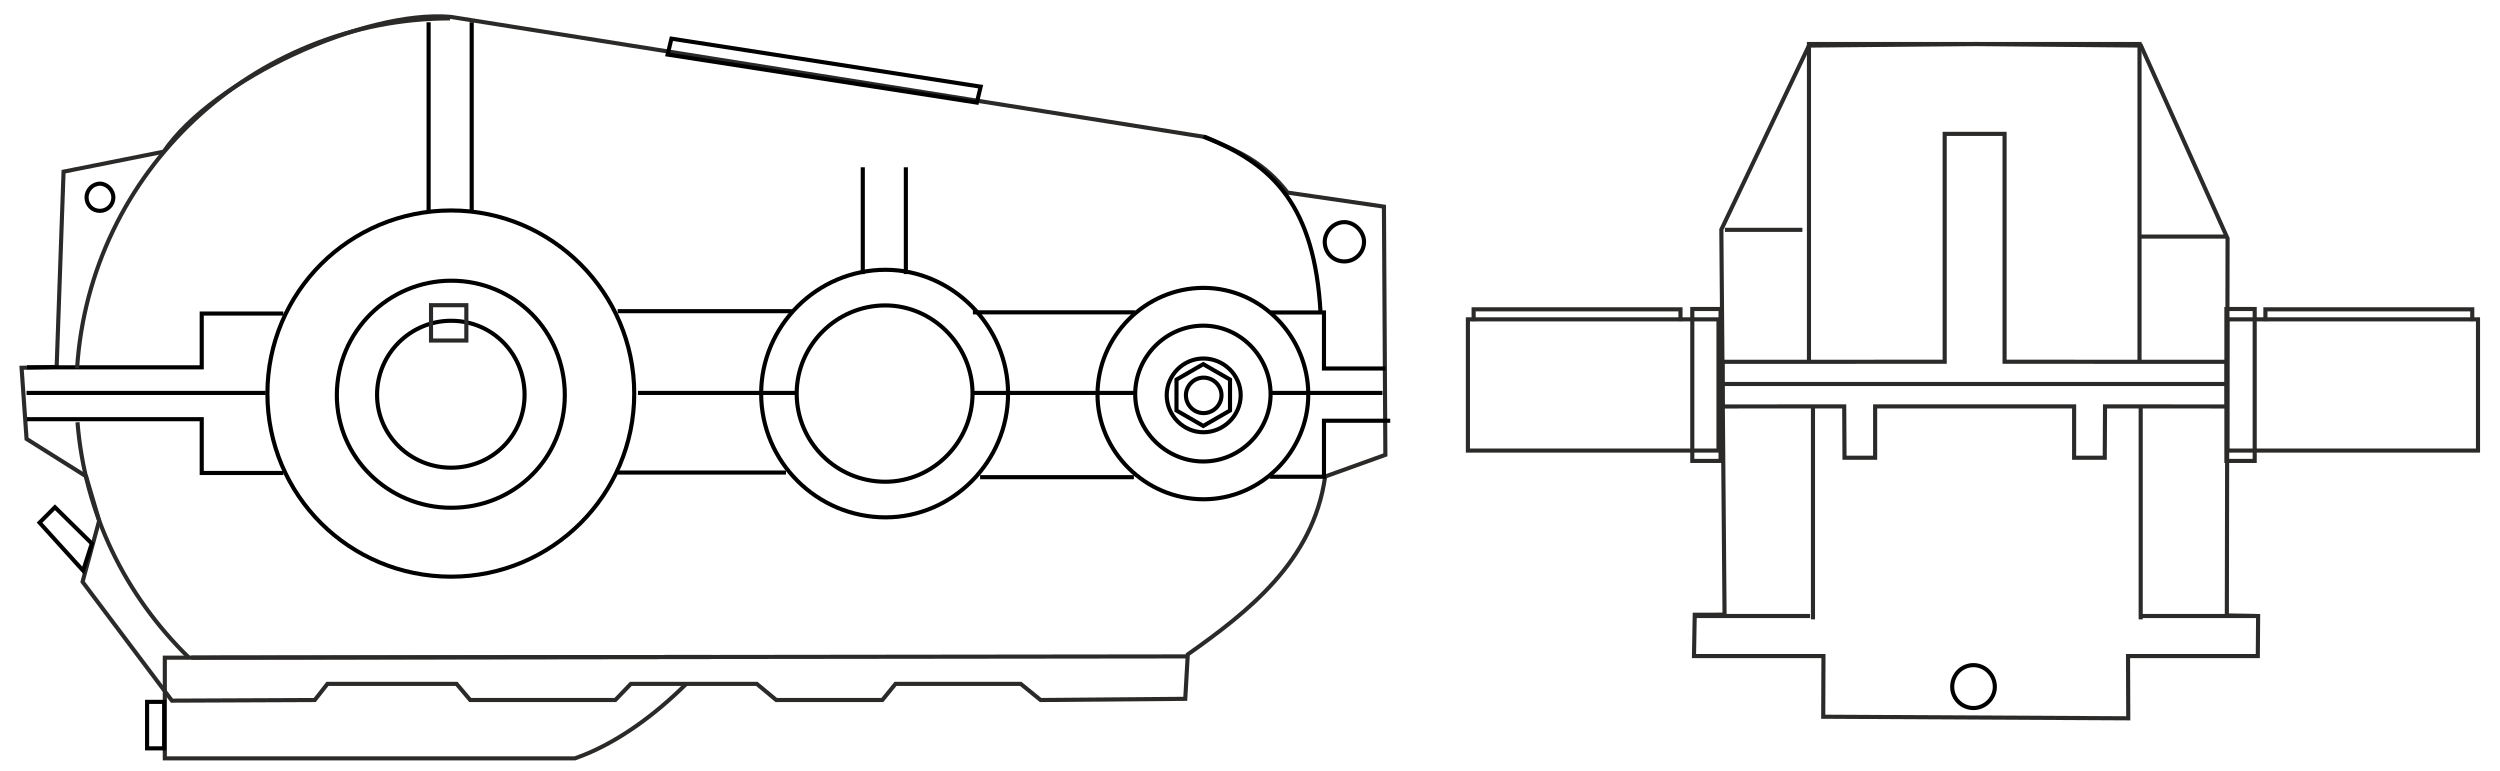 <?xml version="1.0" encoding="UTF-8"?> <svg xmlns="http://www.w3.org/2000/svg" xmlns:xlink="http://www.w3.org/1999/xlink" xml:space="preserve" width="107mm" height="33mm" version="1.1" style="shape-rendering:geometricPrecision; text-rendering:geometricPrecision; image-rendering:optimizeQuality; fill-rule:evenodd; clip-rule:evenodd" viewBox="0 0 10700 3300"> <defs> <style type="text/css"> .str0 {stroke:#2B2A29;stroke-width:17.64;stroke-miterlimit:22.926} .str1 {stroke:black;stroke-width:17.64;stroke-miterlimit:22.926} .fil0 {fill:none} </style> </defs> <g id="Слой_x0020_1">  <path class="fil0 str0" d="M3043.94 2811.83l-2338.51 3.07c0,148.41 0,282.49 0,430.91l1755.1 0c181.44,-63.24 348.54,-191.84 476.8,-318.99"></path> <path class="fil0 str0" d="M353.34 2490.16l71.13 -261.62 -56.15 -190 -254.65 -160.04 -21.34 -304.42 150.12 -3.73 29.6 -835.67 428.57 -85.5c213.38,-312.45 863.11,-608.07 1228.19,-576.99l3231.41 514.58c144.65,62.91 248.69,106.13 350.56,237.49l412.46 60.1 6.1 1062.37 -257.72 92.75c-50.64,364.06 -332.52,580.39 -587.94,761.42l-10.8 190.03 -619.1 5.14 -85.23 -69.15 -535.82 0 -56.4 69.15 -453.94 0 -83.4 -69.14 -539.01 0 -66.5 69.14 -620.86 0 -58.58 -69.14 -552.66 0 -54.15 69.14 -611.43 2.67 -382.46 -508.58z"></path> <polyline class="fil0 str1" points="115.54,1572.17 863.39,1572.17 863.39,1341.97 1212.68,1341.97 "></polyline> <polyline class="fil0 str1" points="115.54,1794.12 863.39,1794.12 863.39,2024.32 1212.68,2024.32 "></polyline> <path class="fil0 str1" d="M2714.5 1684.5c0,434.2 -352.12,783.67 -783.67,783.67 -436.84,0 -786.32,-349.47 -786.32,-783.67 0,-431.55 349.48,-783.67 786.32,-783.67 431.55,0 783.67,352.12 783.67,783.67z"></path> <path class="fil0 str1" d="M2245.18 1689.81c0,173.56 -138.34,311.9 -314.41,311.9 -173.56,0 -316.93,-138.34 -316.93,-311.9 0,-176.07 143.37,-316.93 316.93,-316.93 176.07,0 314.41,140.86 314.41,316.93z"></path> <path class="fil0 str1" d="M2417.37 1691.18c0,268.23 -213.81,482.03 -485.92,482.03 -268.22,0 -489.8,-213.8 -489.8,-482.03 0,-272.11 221.58,-489.8 489.8,-489.8 272.11,0 485.92,217.69 485.92,489.8z"></path> <path class="fil0 str1" d="M485.28 844.32c0,32.97 -26.8,58.18 -57.42,58.18 -32.54,0 -57.42,-25.21 -57.42,-58.18 0,-29.1 24.88,-58.19 57.42,-58.19 30.62,0 57.42,29.09 57.42,58.19z"></path> <path class="fil0 str1" d="M5838.1 1034.8c0,47.66 -39.24,84.1 -84.09,84.1 -47.65,0 -84.09,-36.44 -84.09,-84.1 0,-42.04 36.44,-84.09 84.09,-84.09 44.85,0 84.09,42.05 84.09,84.09z"></path> <path class="fil0 str1" d="M4314.51 1684.49c0,291.52 -238.26,529.79 -524.18,529.79 -294.32,0 -532.58,-238.27 -532.58,-529.79 0,-288.72 238.26,-529.78 532.58,-529.78 285.92,0 524.18,241.06 524.18,529.78z"></path> <path class="fil0 str1" d="M4162.46 1684.49c0,207.63 -169.7,377.33 -373.33,377.33 -209.63,0 -379.33,-169.7 -379.33,-377.33 0,-205.63 169.7,-377.32 379.33,-377.32 203.63,0 373.33,171.69 373.33,377.32z"></path> <line class="fil0 str1" x1="1834.47" y1="95.32" x2="1834.47" y2="904.75"></line> <line class="fil0 str1" x1="3692.69" y1="715.94" x2="3692.69" y2="1173.05"></line> <path class="fil0 str1" d="M5150.88 585.16c304.03,117.25 475.35,301.28 501.08,752.21"></path> <line class="fil0 str1" x1="2018.84" y1="95.32" x2="2018.84" y2="904.75"></line> <line class="fil0 str1" x1="3877.06" y1="715.94" x2="3877.06" y2="1173.05"></line> <line class="fil0 str1" x1="4857.64" y1="1336.82" x2="4163.97" y2="1336.82"></line> <line class="fil0 str1" x1="4852.9" y1="2042.35" x2="4194.86" y2="2042.35"></line> <line class="fil0 str1" x1="3388.88" y1="1331.85" x2="2643.6" y2="1331.85"></line> <line class="fil0 str1" x1="3364.03" y1="2022.48" x2="2643.6" y2="2022.48"></line> <polygon class="fil0 str1" points="2857.45,233.51 2873.77,165.45 4197.23,371 4180.92,439.06 "></polygon> <line class="fil0 str1" x1="113.67" y1="1681.69" x2="1137.06" y2="1681.69"></line> <line class="fil0 str0" x1="819.19" y1="2814.51" x2="5085.25" y2="2809.38"></line> <line class="fil0 str1" x1="5438.13" y1="1681.69" x2="5916.98" y2="1681.69"></line> <line class="fil0 str1" x1="4162.46" y1="1681.69" x2="4858.66" y2="1681.69"></line> <line class="fil0 str1" x1="2730.55" y1="1681.69" x2="3409.8" y2="1681.69"></line> <polyline class="fil0 str1" points="5929.33,1577.16 5666.6,1577.16 5666.6,1337.37 5438.64,1337.36 "></polyline> <polyline class="fil0 str1" points="5950.16,1800.73 5666.6,1800.73 5666.6,2040.53 5434.28,2040.54 "></polyline> <path class="fil0 str1" d="M5599.41 1688.65c0,243.49 -201.99,448.25 -448.25,448.25 -249.03,0 -453.79,-204.76 -453.79,-448.25 0,-249.03 204.76,-456.55 453.79,-456.55 246.26,0 448.25,207.52 448.25,456.55z"></path> <path class="fil0 str1" d="M5438.13 1687.16c0,156.43 -129.76,287.97 -287.96,287.97 -159.98,0 -291.52,-131.54 -291.52,-287.97 0,-159.98 131.54,-293.29 291.52,-293.29 158.2,0 287.96,133.31 287.96,293.29z"></path> <path class="fil0 str0" d="M810.24 2816.57c-277.82,-270.87 -447.72,-622.52 -478.58,-1009.3"></path> <path class="fil0 str0" d="M329.92 1576.21c54.51,-840.99 752.36,-1495.8 1596.05,-1497.6"></path> <polygon class="fil0 str1" points="629.52,3202.91 629.52,3003.98 702.61,3003.98 702.61,3202.91 "></polygon> <polygon class="fil0 str1" points="355.73,2442.44 169.32,2236.86 235.18,2170.99 392.97,2326.31 "></polygon> <polygon class="fil0 str0" points="9107.96,2807.84 9663.44,2807.85 9664.73,2636.63 9530.86,2634.18 9534.02,1020.46 9163.16,195.01 8456.99,188.38 8456.99,188.36 8456.18,188.37 8455.37,188.36 8455.37,188.38 7742.27,195.01 7367.32,982.54 7381.06,2630.8 7253.39,2631.14 7250.31,2807.85 7804.4,2807.84 7803.41,3067.56 9108.94,3074.38 "></polygon> <polyline class="fil0 str0" points="8877.24,1739.45 8877.24,1959.22 9008.34,1959.22 9009.54,1739.45 9530.47,1739.57 9530.47,1548.6 8579.57,1548.22 8579.57,572.96 8463.81,572.96 8579.57,572.96 8579.57,1548.22 9530.47,1548.6 9530.47,1739.57 9009.54,1739.45 9008.34,1959.22 8877.24,1959.22 8877.24,1739.45 8025.57,1739.45 8025.57,1959.22 7894.48,1959.22 7893.27,1739.45 7372.35,1739.57 7372.35,1548.6 8323.24,1548.22 8323.24,572.96 8463.81,572.96 "></polyline> <polygon class="fil0 str0" points="7355.14,1928.45 7355.14,1366.83 6282.6,1366.83 6282.6,1928.45 "></polygon> <polygon class="fil0 str0" points="9533.28,1928.45 9533.28,1366.83 10605.82,1366.83 10605.82,1928.45 "></polygon> <polyline class="fil0 str0" points="7192.44,1374.48 7192.44,1323.9 6307.14,1323.9 6307.14,1374.48 "></polyline> <polyline class="fil0 str0" points="9695.98,1374.48 9695.98,1323.9 10581.28,1323.9 10581.28,1374.48 "></polyline> <line class="fil0 str0" x1="7759.51" y1="1739.45" x2="7759.51" y2="2650.87"></line> <line class="fil0 str0" x1="9162.18" y1="1741.19" x2="9162.18" y2="2650.87"></line> <polyline class="fil0 str0" points="7742.36,1550.72 7742.36,188.36 9157.11,188.36 9157.11,1550.72 "></polyline> <line class="fil0 str0" x1="7256.95" y1="2636.51" x2="7747.07" y2="2636.51"></line> <line class="fil0 str0" x1="9162.1" y1="2636.51" x2="9652.23" y2="2636.51"></line> <line class="fil0 str0" x1="7351.2" y1="1643.44" x2="9532.61" y2="1643.44"></line> <line class="fil0 str0" x1="7382.69" y1="983.69" x2="7714.22" y2="983.69"></line> <line class="fil0 str0" x1="9159.41" y1="1012.54" x2="9534.91" y2="1012.54"></line> <path class="fil0 str1" d="M8537.93 2939.75c0,50.09 -43.22,90.64 -91.24,90.64 -50.42,0 -91.23,-40.55 -91.23,-90.64 0,-52.48 40.81,-93.03 91.23,-93.03 48.02,0 91.24,40.55 91.24,93.03z"></path> <polygon class="fil0 str0" points="1844.78,1457.45 1844.78,1306.25 1995.96,1306.25 1995.96,1457.45 "></polygon> <polygon class="fil0 str0" points="7364.09,1972.74 7364.09,1322.54 7243.03,1322.54 7243.03,1972.74 "></polygon> <polygon class="fil0 str0" points="9650.08,1972.74 9650.08,1322.54 9529.02,1322.54 9529.02,1972.74 "></polygon> <path class="fil0 str1" d="M5150.4 1534.35c-85.21,0 -156.86,70.69 -156.86,156.87 0,87.15 71.65,158.81 156.86,158.81 87.15,0 159.78,-71.66 159.78,-158.81 0,-86.18 -72.63,-156.87 -159.78,-156.87z"></path> <polygon class="fil0 str1" points="5149.92,1558.57 5207.18,1591.63 5264.44,1624.68 5264.44,1690.8 5264.44,1756.92 5207.18,1789.97 5149.92,1823.04 5092.67,1789.97 5035.4,1756.92 5035.4,1690.8 5035.4,1624.68 5092.67,1591.63 "></polygon> <path class="fil0 str1" d="M5151.16 1616.3c-40.97,0 -75.42,33.99 -75.42,75.43 0,41.9 34.45,76.35 75.42,76.35 41.9,0 76.82,-34.45 76.82,-76.35 0,-41.44 -34.92,-75.43 -76.82,-75.43z"></path> </g> </svg> 